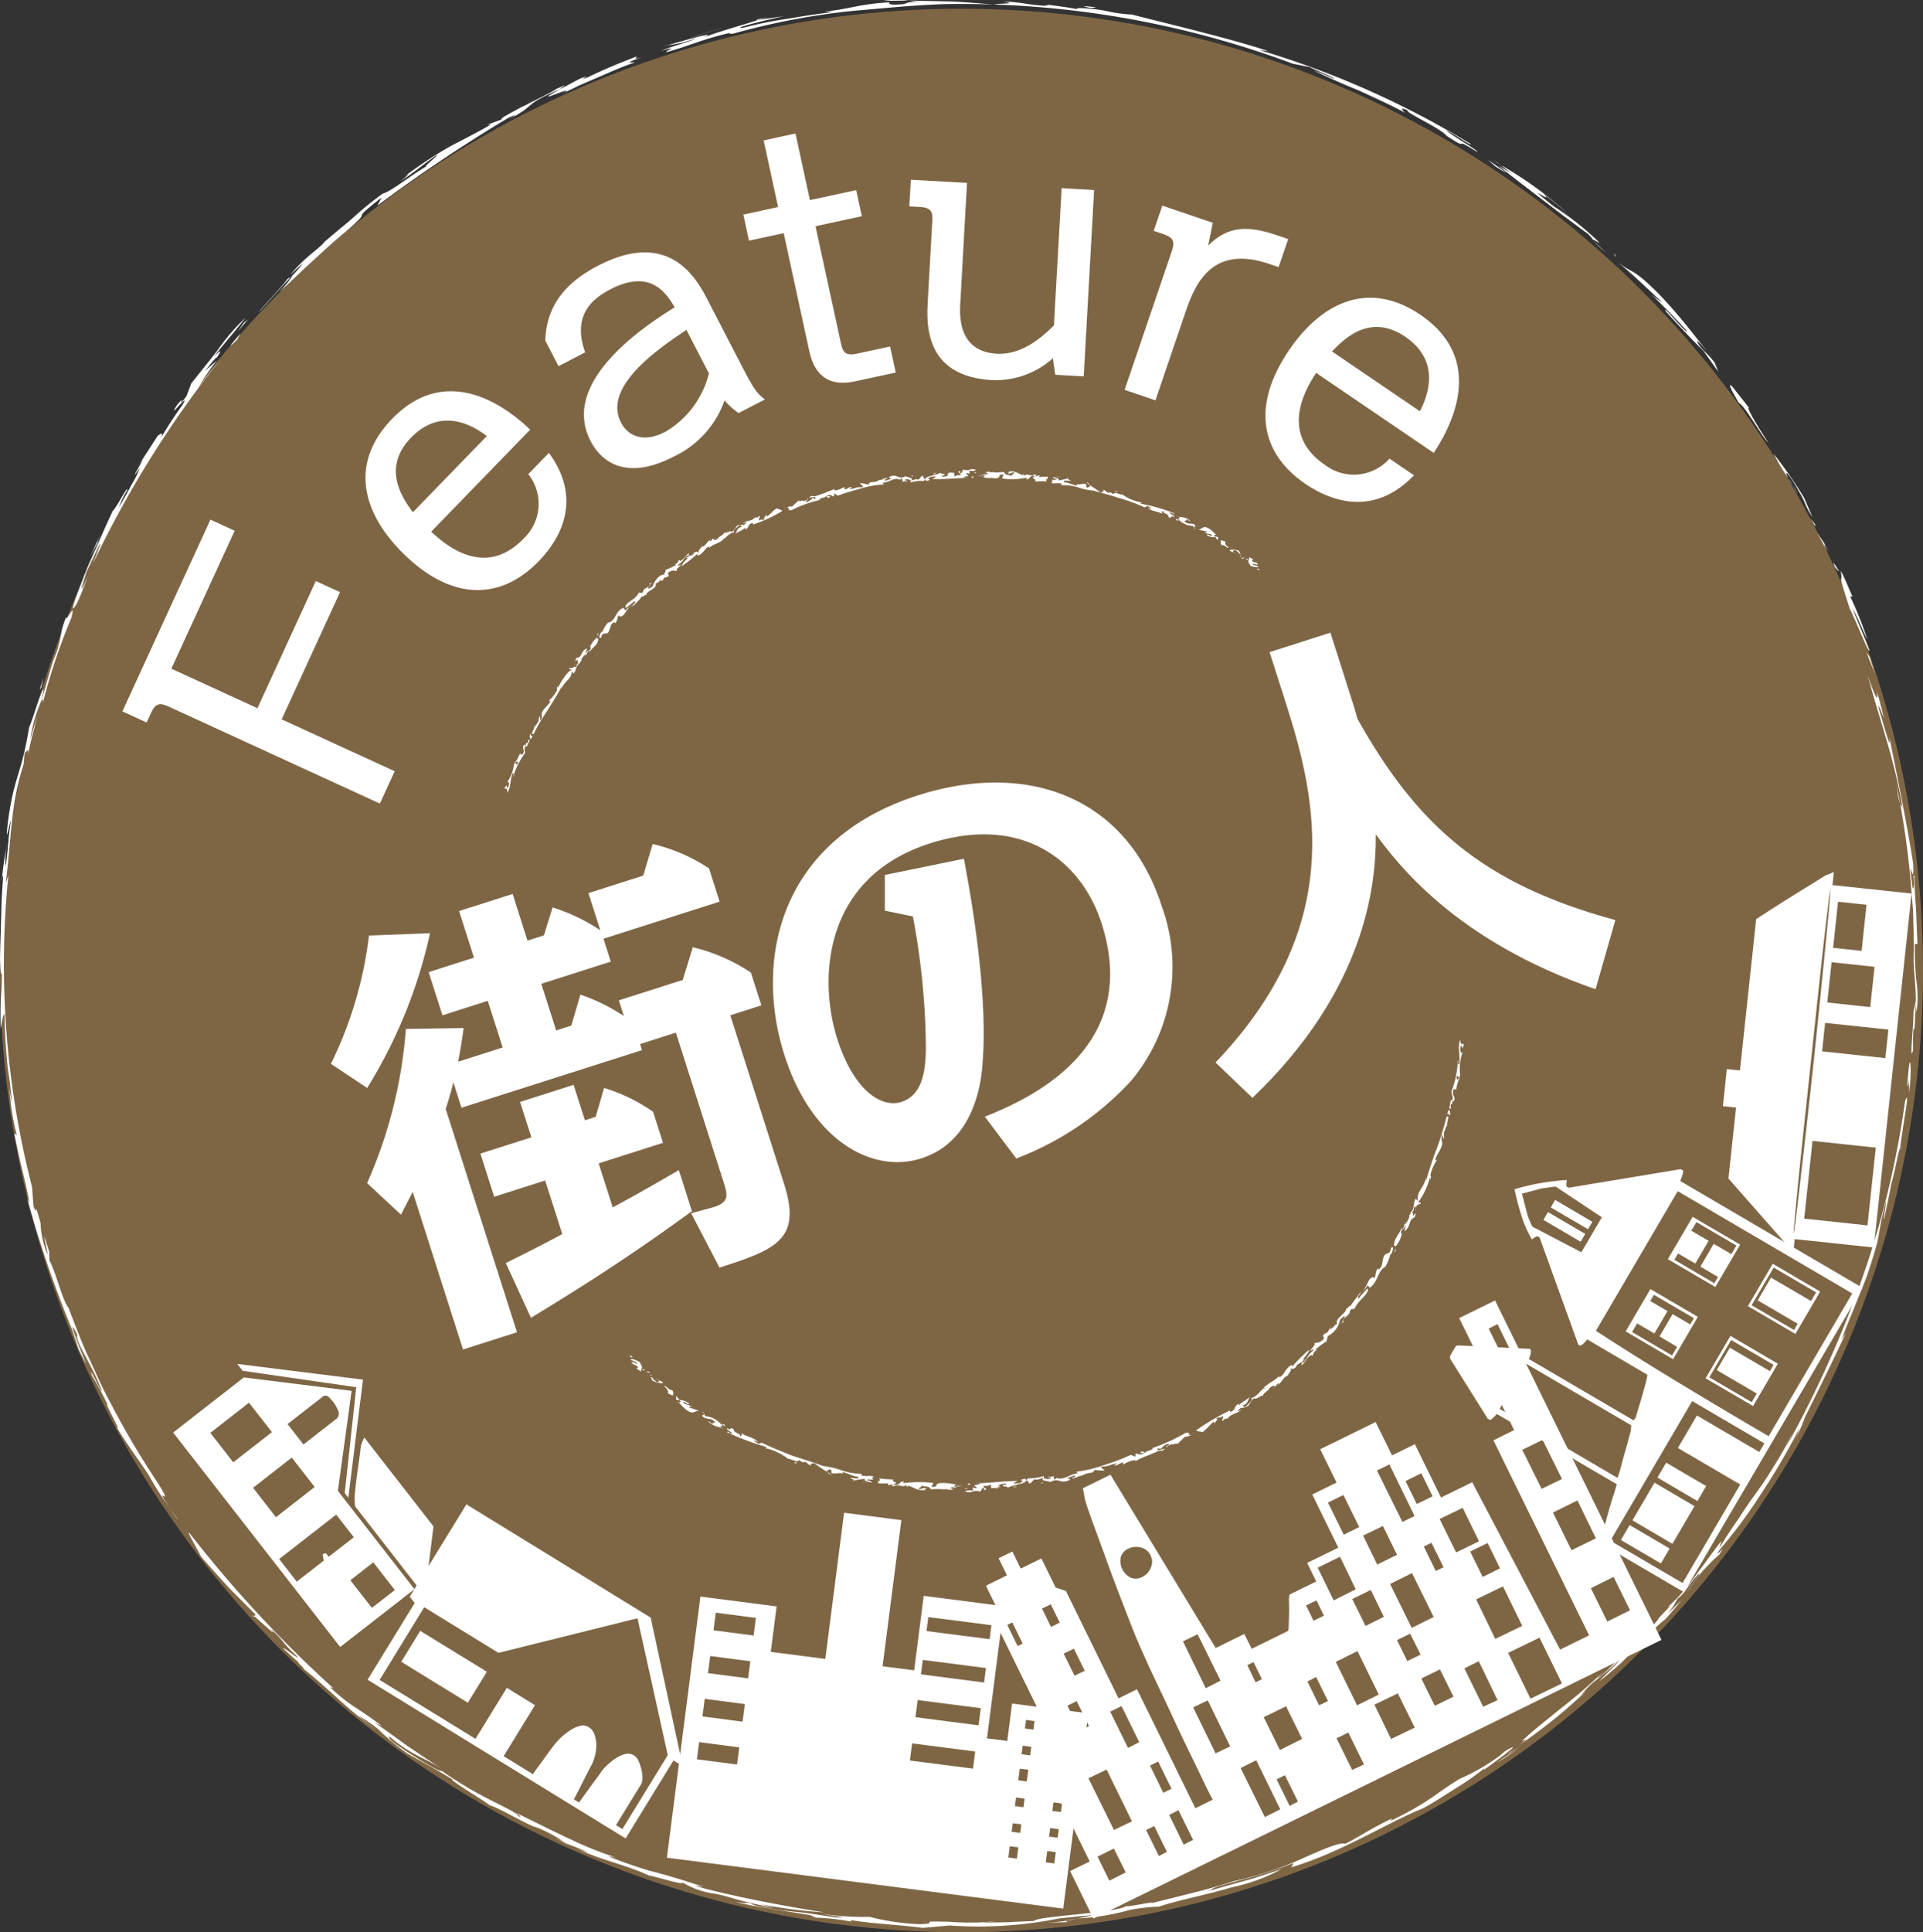 <svg xmlns="http://www.w3.org/2000/svg" xmlns:xlink="http://www.w3.org/1999/xlink" width="148" height="148.673" viewBox="0 0 148 148.673">
  <rect x="0" y="0" width="148" height="148.673" fill="#333333" stroke="none"/>
  <defs>
    <clipPath id="clip-path">
      <rect id="長方形_1138" data-name="長方形 1138" width="148" height="148.346" fill="#fff"/>
    </clipPath>
  </defs>
  <g id="feature_person_logo" transform="translate(-360 -1854.327)">
    <circle id="楕円形_49" data-name="楕円形 49" cx="74" cy="74" r="74" transform="translate(360 1855)" fill="#7e6645"/>
    <g id="stamp" transform="translate(360 1854.327)">
      <g id="グループ_1699" data-name="グループ 1699" clip-path="url(#clip-path)">
        <path id="パス_8567" data-name="パス 8567" d="M17.025,36.447,12.153,47.06,18.778,50.1l4.492-9.785,1.865.856-4.492,9.785,8.7,3.994L28.2,57.437,11.942,49.973c-.647-.3-.991-.3-1.358.5l-.334.726-1.864-.856,6.774-14.754Z" transform="translate(1.035 4.391)" fill="#fff"/>
        <path id="パス_8568" data-name="パス 8568" d="M30.1,37.6c.919.853,4.024,3.707,7.081.559a3.67,3.67,0,0,0,.388-4.982l1.587-1.636c2.612,3.568.9,6.594-.782,8.332-2.916,3.005-6.641,3.08-10.342-.51-3.291-3.195-4.236-7.048-.943-10.442,4.643-4.783,9.607-.122,10.629.829Zm4.281-7.357c-.65-.474-3.3-2.488-5.839.127-2.261,2.332-.677,4.624.146,5.74Z" transform="translate(3.089 3.306)" fill="#fff"/>
        <path id="パス_8569" data-name="パス 8569" d="M38.377,26.042l-1.02-1.972c.084-3.059,2.05-4.718,4.073-5.764,5.084-2.631,7.279.434,8.328,2.457L52.571,26.2c.865,1.669,1.11,1.959,1.691,2.4l-2.024,1.048a5.219,5.219,0,0,1-1.083-.978A7.527,7.527,0,0,1,47.239,33c-3.441,1.781-5.457.61-6.4-1.209-2.265-4.379,3.615-8.511,6.482-10.281-.626-1.026-1.812-3.008-4.948-1.385-1.848.955-2.822,2.357-1.947,4.855Zm9.847-2.786c-2.588,1.693-6.4,4.5-5.035,7.129.472.91,1.59,1.646,3.412.705A7.247,7.247,0,0,0,49.953,26.6Z" transform="translate(4.609 2.133)" fill="#fff"/>
        <path id="パス_8570" data-name="パス 8570" d="M59.613,13.5l.434,2.005-3.564.774L58.44,25.3c.149.7.383.967,1.219.785l2.561-.555.435,2.005-3.118.676c-2.839.616-3.36-1.518-3.572-2.492l-1.931-8.911-2.674.58-.434-2.005L53.6,14.8l-1.11-5.124,2.45-.531,1.111,5.123Z" transform="translate(6.283 1.128)" fill="#fff"/>
        <path id="パス_8571" data-name="パス 8571" d="M74.021,12.961l2.5.142L75.72,27.437l-2.189-.122-.186-1.265a6.622,6.622,0,0,1-4.659,1.678c-5.291-.3-5.061-4.392-4.961-6.184l.34-6.058c.039-.712-.084-1.032-.967-1.083l-.8-.045.116-2.047,4.324.243L66.221,21.8c-.049.881-.209,3.726,2.806,3.895,1.848.1,3.344-1.124,4.4-2.178Z" transform="translate(7.686 1.519)" fill="#fff"/>
        <path id="パス_8572" data-name="パス 8572" d="M83.835,15.405l-.353,1.745c1.541-1.522,3.054-1.548,5.319-.777l.836.284L88.9,18.815l-.729-.249c-4.314-1.467-5.656,1.414-6.418,3.652l-2.33,6.85-2.375-.81,3.635-10.676c.23-.673.169-1.026-.639-1.3l-.756-.257.662-1.941Z" transform="translate(9.506 1.737)" fill="#fff"/>
        <path id="パス_8573" data-name="パス 8573" d="M90.6,26.175c-.682,1.054-2.96,4.6.668,7.073a3.67,3.67,0,0,0,4.977-.475l1.885,1.283c-3.066,3.188-6.343,2.028-8.347.665-3.462-2.357-4.18-6.014-1.278-10.28,2.58-3.794,6.217-5.388,10.128-2.728,5.512,3.752,1.776,9.448,1.014,10.617Zm7.987,2.952c.355-.725,1.883-3.681-1.133-5.734-2.685-1.827-4.672.131-5.63,1.132Z" transform="translate(10.695 2.516)" fill="#fff"/>
        <path id="パス_8574" data-name="パス 8574" d="M25.6,95.489l-1.058,7.694,5.891,7.565-5.715,4.45-12.854-16.5L17.3,94.457ZM14.726,98.723l1.76,2.262,2.981-2.319L17.7,96.4Zm10.62,4.989-.276-.362.885-8.141-8.741-1.262L16.8,93.42l9.672,1.206Zm-7.332-.764,1.76,2.262,2.981-2.323-1.763-2.262Zm2.011,5.482,1.351,1.741,2.1-1.636a.554.554,0,0,1-.071-.233,1.7,1.7,0,0,1-.022-.226c.007-.03.043-.054.109-.06a.345.345,0,0,0,.13-.034l.213.272,1.933-1.5-1.356-1.74Zm3.83-12.448a.358.358,0,0,0-.535,0l-2.651,2.061,1.224,1.575L24.348,97.7a.535.535,0,0,0,.212-.7,3.245,3.245,0,0,0-.366-.641c-.075-.1-.186-.221-.34-.382M25.5,110.062l1.657,2.123,1.767-1.369-1.658-2.132Zm6.4-4.141-.667,5.353L25.885,104.4a1.279,1.279,0,0,1-.045-.345,2.486,2.486,0,0,1-.007-.461c.019-.283.057-.638.111-1.083s.115-.878.175-1.312.115-.81.154-1.14a2.173,2.173,0,0,1,.09-.51l.208-.474Z" transform="translate(1.463 11.525)" fill="#fff"/>
        <path id="パス_8575" data-name="パス 8575" d="M28.427,110.139l4.363-7.1,14.182,8.711,2.466,11.428-.711-.436-3.682,6L25.183,116.53l3.624-5.9Zm-2.318,6.408,7.381,4.532,2.411-3.923,2.164,1.332-2.41,3.923,2.252,1.385c.054-.082.163-.24.337-.476s.349-.477.534-.734.366-.5.538-.737.3-.394.383-.485a5.013,5.013,0,0,1,.456-.465,5.337,5.337,0,0,1,.645-.494,2.4,2.4,0,0,1,.728-.319.823.823,0,0,1,.653.079,1.082,1.082,0,0,1,.47.588,2.527,2.527,0,0,1,.136.784,3.07,3.07,0,0,1-.1.813,3.752,3.752,0,0,1-.24.7c-.064.1-.161.285-.292.544s-.268.529-.413.809-.28.555-.412.813-.222.427-.273.511l.406.249c.046-.083.161-.244.334-.477s.349-.48.534-.735.366-.5.538-.729.289-.409.353-.508a4.741,4.741,0,0,1,.465-.481,3.833,3.833,0,0,1,.645-.5,2.469,2.469,0,0,1,.692-.3.865.865,0,0,1,1.013.537,3.73,3.73,0,0,1,.22.646,2.628,2.628,0,0,1,.079.671.913.913,0,0,1-.1.47l-1.936,3.15.494.3,3.493-5.686L45.957,111.8l-10.7,2.662-5.715-3.512Zm8.257-.631L32.9,118.3l-5.126-3.151,1.459-2.379Z" transform="translate(3.107 12.711)" fill="#fff"/>
        <path id="パス_8576" data-name="パス 8576" d="M48.27,110.062l5.866.755-.452,3.5,4.2.54,1.444-11.247,4.408.572L62.29,115.424l2.431.31.735-5.727,6.177.794-1.306,10.171,1.561.2.368-2.88,5.866.75L76.192,134.07l-30.5-3.917Zm-.1,11.2L48,122.582l3.089.4.17-1.318Zm.43-3.331-.174,1.353,3.089.4.174-1.351Zm.424-3.295-.171,1.318,3.087.4.172-1.318Zm.428-3.334-.174,1.356,3.087.4.174-1.356Zm15.11,10.055-.169,1.318,4.856.626.171-1.318Zm.427-3.333-.171,1.318,4.86.626.17-1.319Zm.394-3.09-.14,1.112,4.859.627.144-1.113Zm.424-3.295-.137,1.076,4.859.623.138-1.075Zm6.274,17.632-.111.868.659.082.11-.867Zm.229-1.77-.085.657.659.087.084-.659Zm.252-1.979-.084.659.657.087.086-.659Zm.286-2.22-.117.9.658.083.118-.9Zm.228-1.77-.087.662.659.085.086-.657Zm.253-1.979-.087.659.659.09.086-.659Zm1.632,10.088-.111.869.658.085.113-.869Zm.228-1.768-.086.659.661.083.085-.659Zm.255-1.977-.087.659.659.083.084-.661Zm.283-2.22-.115.9.659.083.115-.9Zm.226-1.773-.083.659.661.087.082-.659Zm.256-1.977-.087.659.658.083.087-.661Z" transform="translate(5.636 12.782)" fill="#fff"/>
        <path id="パス_8577" data-name="パス 8577" d="M75.533,132.238,71,123l1.423-.7-4.047-8.26.265-.79-1.094-2.23,1.621-.8-.644-1.312,1.059-.517.644,1.311,1.591-.778,1.093,2.234.792.268,4.052,8.261,1.421-.7,4.491,9.151,1.337-.656c-.163-.289-.4-.755-.7-1.386s-.644-1.351-1.028-2.129c-.391-.8-.8-1.651-1.21-2.541s-.809-1.737-1.189-2.532-.716-1.512-1.005-2.153-.5-1.116-.629-1.423c-.176-.4-.391-.934-.649-1.6s-.535-1.386-.83-2.15-.59-1.554-.881-2.359-.558-1.54-.807-2.215-.458-1.251-.627-1.736a8.941,8.941,0,0,1-.294-.946l-.144-.794,2.12-1.04,8.1,13.335,2.2-1.083L88,115.873l2.762-1.355c.018-.007.038-.036.056-.1a.412.412,0,0,0,.028-.153c0-.043,0-.177.013-.4s.012-.454.018-.7.008-.477,0-.7-.009-.359-.018-.424a.769.769,0,0,0,.036-.206c.008-.084.018-.131.036-.143l2.037-1-.7-1.426,2.4-1.173L92.664,104l1.869-.916-1.26-2.566,4.269-2.094,1.26,2.569,1.756-.866,2.012,4.107,2.4-1.177,6.767,12.877,2.233-1.094L106.607,99.83l1.592-.785-4.229-8.617,2.762-1.357,12.807,26.116L75.818,136.631l-1.791-3.655ZM69.988,115.66l.389-.188-.8-1.628-.385.192Zm2.569-1.467.673-.336-.691-1.408-.676.329Zm2.211,7.975.712-.34-.948-1.929-.713.353Zm-.4-4.227.784-.379-.835-1.7-.787.383ZM77.4,129.814l1.387-.667-1.952-3.981-1.4.668Zm-.354,3.9,1.258-.636-.909-1.838-1.259.623ZM78.688,110.4a1.039,1.039,0,0,0,.889-.056,1.347,1.347,0,0,0,.658-.7,1.1,1.1,0,0,0-.02-.962,1.081,1.081,0,0,0-.746-.6,1.348,1.348,0,0,0-.96.09,1.013,1.013,0,0,0-.588.668,1.436,1.436,0,0,0,.767,1.561M78.483,123.5l.866-.441-1.364-2.775-.875.424Zm2.374,8.315.619-.317-.975-1.989-.626.309Zm.342-4.864.631-.309L80.8,124.546l-.623.316Zm1.568,3.989.729-.364-1.132-2.286-.712.364Zm1.7-12.034,1.138-.581-1.767-3.57-1.126.545Zm.754,5.015,1.124-.538-1.722-3.539-1.123.538Zm3.08-5.47.485-.24-.641-1.314-.485.233Zm.711,10.371,1.186-.6-1.85-3.776-1.2.6Zm1.907-.862.64-.33-1-2.032-.64.325Zm-.747-4.3,1.712-.853L90.646,120.3l-1.721.836Zm2.584-9.946.807-.39-.576-1.177-.8.39Zm.431,6.509.684-.329-.908-1.848-.672.343Zm1.9-13.125,1.191-.592-1.217-2.465-1.191.58Zm-.776,5.055,1.7-.861-1.214-2.5-1.713.844Zm1.8,8.07,1.672-.827-1.638-3.344-1.673.828Zm-.377,4.971.908-.421-1.2-2.452-.908.437Zm1.029-11.08,1.412-.7-1.007-2.069-1.426.7Zm.9-4.719,1.523-.754L98.1,106.425l-1.523.739Zm1.063,13.419,1.822-.874-1.3-2.634-1.8.866Zm.873-16.7.936-.458L98.6,101.687l-.956.468Zm.379,10.706,1.02-.5-.8-1.609-1.014.491Zm.338-2.557,1.688-.836-1.664-3.377-1.688.836Zm.389-9.526,1.218-.594-.871-1.777-1.212.6Zm1.461,5.15.6-.286-.926-1.884-.594.288Zm-.073,10.373,1.437-.7-1.039-2.1-1.437.7Zm1.64-11.8,1.763-.856-1.257-2.575-1.772.856Zm2.085,11.875,1.108-.513-1.449-2.99-1.109.544Zm-.039-9.99,1.332-.659-.95-1.951-1.345.658Zm1.667-16.66.676-.338-1.2-2.455-.682.344Zm2.012,26.027,2.424-1.171-1.731-3.524-2.413,1.171Zm-2.711-4.6,2.077-1-1.483-3.039-2.067,1Zm3.568-11.543,1.567-.761-1.49-3.012-1.568.768Zm2.3,4.72,1.874-.913-1.417-2.916-1.883.931Zm2.754,5.488,1.751-.867-1.266-2.567-1.751.867Z" transform="translate(8.333 10.988)" fill="#fff"/>
        <path id="パス_8578" data-name="パス 8578" d="M110.738,109.4c0-.052.025-.165.061-.347a1.6,1.6,0,0,1,.093-.33c.044-.163.126-.454.248-.869s.247-.864.376-1.341.265-.921.4-1.33.219-.7.261-.862l-9.236-5.41a1.608,1.608,0,0,1-.231.251.8.8,0,0,1-.289.216l-.089-.056-.09-.051L99.43,94.789c-.093-.16-.119-.283-.069-.365s.111-.19.194-.328.145-.255.193-.334c.06-.1.177-.14.355-.117l5.281.256c.011-.019.047-.013.108.022s.082.064.075.082a.884.884,0,0,1-.039.34,1.471,1.471,0,0,1-.119.34l8.06,4.72a.832.832,0,0,1,.079-.094.6.6,0,0,0,.075-.1c.027-.09.08-.256.151-.5s.151-.5.234-.773.154-.547.226-.8.121-.443.162-.554a4.051,4.051,0,0,1,.093-.432c.039-.166.049-.249.031-.263l-4.618-2.71a1.672,1.672,0,0,1-.227.255.775.775,0,0,1-.292.215.252.252,0,0,1-.108-.025.229.229,0,0,1-.072-.081l-2.954-8.175a.568.568,0,0,0-.1-.106.26.26,0,0,1-.107-.019.9.9,0,0,0-.2.1.758.758,0,0,0-.192.151,8.809,8.809,0,0,1-.821-1.878c-.211-.674-.384-1.339-.52-1.986.3-.1.629-.186.99-.27s.722-.16,1.08-.222.714-.107,1.063-.147.647-.067.9-.084a.618.618,0,0,0-.04.243,1.186,1.186,0,0,0,.009.229.106.106,0,0,0,.042.066l.033.018c.081.045.126.06.138.038l8.578-1.423.089.053.09.056a.885.885,0,0,1-.072.4,2.461,2.461,0,0,1-.152.4l14.036,8.225L117.36,112.631l-6.159-3.6Zm1.483-5.576c.012-.02.03-.051.052-.09.036-.061.045-.1.025-.109a5.389,5.389,0,0,0,.219-.727c.086-.326.18-.671.282-1.03s.2-.691.277-.99.14-.5.165-.593a4.784,4.784,0,0,0,.046-.5L105.2,95.049l-2.033,3.47Zm-2.77-17.355,1.576-2.687-3.53-2.35a1.877,1.877,0,0,0-.448.04c-.28.038-.494.066-.641.09l-1.531.4.4,1.532a3.91,3.91,0,0,0,.225.614,2.082,2.082,0,0,0,.192.4Zm-2.568-3.087,2.869,1.679-.356.6-2.867-1.682Zm.548-.938L110.3,84.13l-.335.573L107.1,83.024Zm9.743,14.2q3.308,2.009,6.691,3.98L130.3,89.642l-13.432-7.87-6.3,10.745q3.294,2.133,6.6,4.131m.075,15.273,4.438-7.579-4.8-2.811,1.466-2.5,4.8,2.81.391-.662-5.557-3.256-6.3,10.745Zm-4.078-4.46,3.079,1.805-.671,1.151-3.079-1.805Zm1.6-18.156,3.654,2.137L116.511,94.7l-3.65-2.141Zm1.668,5.109.389-.665-1.357-.8,1.008-1.719,1.358.794.283-.481-3.079-1.8-.283.482,1.33.776-1.01,1.721-1.328-.776-.389.665ZM115.08,104.2l3.08,1.805-1.7,2.9-3.079-1.806Zm.9-1.538,3.078,1.8-.672,1.151-3.08-1.807Zm2.04-18.916,3.654,2.138-1.911,3.26-3.654-2.14Zm1.668,5.109.283-.48-1.359-.8,1.026-1.749,1.358.79.391-.661-3.079-1.805-.391.665,1.33.776-1.026,1.751-1.33-.778-.281.486Zm1.237,4.05,3.65,2.142-1.907,3.258-3.653-2.137Zm1.637,5.1.389-.662-3.08-1.806,1.011-1.721,3.077,1.8.283-.48-3.259-1.912L119.3,96.094Zm1.617-10.65,3.652,2.14-1.907,3.261-3.653-2.141Zm1.637,5.1.283-.484-3.079-1.8,1.025-1.75,3.08,1.8.391-.662-3.263-1.911-1.7,2.9Z" transform="translate(12.255 9.879)" fill="#fff"/>
        <path id="パス_8579" data-name="パス 8579" d="M123.562,87.971l-.106,1.009-4.991-5.669.585-5.461-1.01-.111.3-2.851,1.009.109L120.6,63.343c.783-.5,1.448-.935,2-1.281s1.126-.708,1.713-1.068,1.074-.659,1.45-.9a1.759,1.759,0,0,1,.39-.192,4.117,4.117,0,0,0,.425-.18l-.108,1.011,6.089.647-2.908,27.238Zm2.653-26.336q-.11.89-.331,2.786c-.145,1.258-.313,2.775-.5,4.537-.186,1.734-.379,3.535-.575,5.39s-.391,3.653-.576,5.389-.34,3.245-.464,4.51-.21,2.2-.26,2.786-.042.646.033.162q.142-.969.368-2.969c.154-1.333.33-2.843.52-4.535s.389-3.468.586-5.321q.3-2.817.554-5.36c.172-1.691.322-3.209.452-4.543s.219-2.329.264-2.979c.031-.488,0-.437-.069.147m2.949,25.281.638-5.983-4.871-.52-.638,5.982Zm1.374-12.873.236-2.193-4.872-.515-.234,2.189Zm-1.163-3.923.33-3.1-3.306-.356-.329,3.1Zm-.663-4.327.376-3.55-2.191-.233-.38,3.55Z" transform="translate(14.562 7.368)" fill="#fff"/>
        <path id="パス_8580" data-name="パス 8580" d="M128.509,46.27l-.383-1.23-.244-.34Z" transform="translate(15.776 5.514)" fill="#fff"/>
        <path id="パス_8581" data-name="パス 8581" d="M127.019,41.093c-.3-.673-.567-1.357-.908-2.01.2,1.286-.357-.319.705,2.953.546,1.078,1.494,3.563,1.513,3.186-.3-.816-.819-1.978-1.286-3.172.31.467.8,1.756,1.117,2.337a28.834,28.834,0,0,0-1.33-3.343Z" transform="translate(15.558 4.821)" fill="#fff"/>
        <path id="パス_8582" data-name="パス 8582" d="M125.733,38.9c.14.158.282.326.312.275-.143-.165-.662-1.108-.312-.275" transform="translate(15.496 4.757)" fill="#fff"/>
        <path id="パス_8583" data-name="パス 8583" d="M125.279,37.963c-.574-1.265.122-.037.082-.169-.3-.444-.564-.9-.887-1.327.3.482.536,1,.805,1.5" transform="translate(15.356 4.499)" fill="#fff"/>
        <path id="パス_8584" data-name="パス 8584" d="M122.86,33.3l-.352-.552a2.326,2.326,0,0,0,.352.552" transform="translate(15.113 4.04)" fill="#fff"/>
        <path id="パス_8585" data-name="パス 8585" d="M121.508,31.077a14.041,14.041,0,0,0,1.123,1.879l-.033-.082c-.352-.718.169-.155.79.974.689,1.158.475,1.14,1.117,2.118l-.635-1.476a31.945,31.945,0,0,0-2.362-3.413" transform="translate(14.99 3.834)" fill="#fff"/>
        <path id="パス_8586" data-name="パス 8586" d="M122.821,33.241c.126.2.252.412.393.643a3.764,3.764,0,0,0-.393-.643" transform="translate(15.152 4.101)" fill="#fff"/>
        <path id="パス_8587" data-name="パス 8587" d="M124.043,35.513l.364.619-.02-.183Z" transform="translate(15.303 4.381)" fill="#fff"/>
        <path id="パス_8588" data-name="パス 8588" d="M119.21,27.757c.406.11,1.9,2.8,2.241,3.02-1.035-1.563-1.752-2.886-1.431-2.615l-1.288-1.633c-.473-.5-.08.3.479,1.229" transform="translate(14.621 3.253)" fill="#fff"/>
        <path id="パス_8589" data-name="パス 8589" d="M117.357,24.476c-.1-.094-.213-.212-.334-.349a3.368,3.368,0,0,0,.334.349" transform="translate(14.437 2.976)" fill="#fff"/>
        <path id="パス_8590" data-name="パス 8590" d="M110.7,17.843c1.266,1.007,2.4,2.159,3.606,3.24a4.9,4.9,0,0,1-1.086-.865c1.508,1.524,1.728,1.7,2.92,3.011.207.529-2.105-2.314-1.554-1.433.836.922,2.105,2.283,2.847,2.976l1.146,1.619-.254-.661c-.457-.661-1.157-1.144-1.354-1.626-.087-.256.437.357.813.782-.826-.978-2.13-2.8-3.961-4.659-1.968-1.931-1.723-1.256-3.123-2.384" transform="translate(13.657 2.201)" fill="#fff"/>
        <path id="パス_8591" data-name="パス 8591" d="M110.739,17.6l-.171-.273.085.235Z" transform="translate(13.64 2.137)" fill="#fff"/>
        <path id="パス_8592" data-name="パス 8592" d="M107.527,15.106l2.032,1.5a3.2,3.2,0,0,1,.394.463c-.045-.108.517.288.465.183a22.259,22.259,0,0,0-3.477-2.758c-2.811-2.221.2.012-.809-.976.792.622.827.638,1.887,1.548a28.451,28.451,0,0,0-5.139-3.741,9.342,9.342,0,0,0,1.028.775l-1.244-.764c1.172.966,2.2,1.723,4.862,3.766" transform="translate(12.665 1.398)" fill="#fff"/>
        <path id="パス_8593" data-name="パス 8593" d="M110.15,17.394a7.926,7.926,0,0,1-.99-.941,4.317,4.317,0,0,0,.99.941" transform="translate(13.467 2.03)" fill="#fff"/>
        <path id="パス_8594" data-name="パス 8594" d="M102.289,10.951c.125.1.345.243.638.425-.143-.106-.329-.235-.638-.425" transform="translate(12.619 1.351)" fill="#fff"/>
        <path id="パス_8595" data-name="パス 8595" d="M103.392,11.955l-1.453-1.009.521.466a6.608,6.608,0,0,0,.931.543" transform="translate(12.576 1.35)" fill="#fff"/>
        <path id="パス_8596" data-name="パス 8596" d="M45.778,3.478A8.954,8.954,0,0,0,47.9,2.964c-.124.164-1.842.594-2.6.947,1.727-.509.008.126.472.081C47.7,3.443,48.508,3,50.607,2.521c-.1.055-.051.093.229.064A54.562,54.562,0,0,1,60.148.823c2.421-.2,4.214-.408,6.884-.511A72.946,72.946,0,0,1,93.9,4.893l1.332.272c.4.231,2.082.855,1.783.873a15.138,15.138,0,0,0-1.5-.625c.91.448,2.131,1,3.422,1.521,1.264.579,2.579,1.174,3.644,1.755-.227-.164-.493-.518.166-.2-.281.122,2.539,1.36,3.012,1.968,2.033,1.319.181-.129,2.322,1.221.3.022-2.038-1.322-2.376-1.65.734.317,1.937,1.237,1.912,1.051A69.54,69.54,0,0,0,91.35,3.846l.665.076c-3.029-1-8.03-2.171-10.5-2.811a10.833,10.833,0,0,1-2.047-.29C78.292.617,77.084.551,77.306.7c-.792-.157-1.036-.175-2.171-.33l-.319.069C73.193.33,73.463.211,71.6.1c1.211.208-.145.128-.69.24C69.844.259,68.688.151,67.558.107L64.365.038a5.128,5.128,0,0,0,.984.1c-1.3,0-1.068.106-1.408.174C62.7.423,62.817.258,62.87.175c-2.3.113-3.278.568-4.989.7l.62.042c-1.171.152-2.242.308-3.341.5a30.162,30.162,0,0,0-3.491.7c-1.26.129,2.043-.665,3.1-.881l-1.993.285c-1.068.366-2.875.844-4.172,1.338,1.213-.558-1.966.375-2.831.621" transform="translate(5.589 0.005)" fill="#fff"/>
        <path id="パス_8597" data-name="パス 8597" d="M51.975,1.38c.3-.1.565-.177.719-.221-.251.057-.479.111-.849.2-.031.029.026.034.13.024" transform="translate(6.395 0.143)" fill="#fff"/>
        <path id="パス_8598" data-name="パス 8598" d="M45.748,3.1c-.01,0-.051,0-.057,0-.24.1-.157.071.057,0" transform="translate(5.619 0.382)" fill="#fff"/>
        <path id="パス_8599" data-name="パス 8599" d="M58.9.706l-.336.036-.421.049Z" transform="translate(7.173 0.087)" fill="#fff"/>
        <path id="パス_8600" data-name="パス 8600" d="M60.495.066l2-.024a7.555,7.555,0,0,0-2,.024" transform="translate(7.463 0)" fill="#fff"/>
        <path id="パス_8601" data-name="パス 8601" d="M74.7.546c.49.037.216-.038.563-.029-1-.13-1.348-.125-.563.029" transform="translate(9.163 0.052)" fill="#fff"/>
        <path id="パス_8602" data-name="パス 8602" d="M49.753,1.919c-.646.151-1.271.381-1.906.57l-.692.236c.866-.266,1.72-.579,2.6-.805" transform="translate(5.817 0.237)" fill="#fff"/>
        <path id="パス_8603" data-name="パス 8603" d="M19.339,21.945c.676-.553,1.421-1.323,2.251-2.079s1.685-1.559,2.507-2.243c3-2.525.148-.6,3.09-2.905l-.33.622A121.747,121.747,0,0,1,36.977,8.565c.268-.1.869-.365.034.126,2.2-1.165.923-1.035,4-2.348-2.747,1.486,1-.267.3.265l-.431.226L42.386,6.1l1.594-.687c1.041-.453,2-.872,2.666-1.075.029-.092-1.162.193.6-.428-.718.233-.462.051-.425-.047C45,4.561,44.043,4.991,42.987,5.5c-1.044.313.663-.3-.381.009-.474.213-.926.476-1.384.721-1.046.459,1.029-.593-.6.14-.151.161-1.464.766-2.694,1.431l.34-.22c-.927.535-2.285,1.194-1.747,1.1-.4.149-.8.285-1.19.447l.244-.008c-1.267.72-2.17,1.167-3.159,1.687a33.652,33.652,0,0,0-3.524,2.332c.752-.511.119.033-.257.338,1.311-.872,1.551-1.162,2.779-2.018.246-.025-1.785,1.49-.242.548-1.746.95-3.059,2.15-3.913,2.421a25.081,25.081,0,0,0-2.215,1.794c-.619.555-1.285,1.059-2.2,1.865l.026-.081c-.19.458-1.565,1.226-2.7,2.649.316-.288.618-.59.946-.865a7.257,7.257,0,0,1-1.04,1.153c.047-.09.047-.09-.179.082-.1.272-2,2.229-2.178,2.535.772-.852,1.7-1.9,2.631-2.879a5.54,5.54,0,0,1-1.021,1.259" transform="translate(2.187 0.477)" fill="#fff"/>
        <path id="パス_8604" data-name="パス 8604" d="M36.675,6.807c-.227.124-.44.274-.661.412.275-.158.518-.312.661-.412" transform="translate(4.443 0.84)" fill="#fff"/>
        <path id="パス_8605" data-name="パス 8605" d="M13.728,27.807c-.94,1.205.146-.4-.752.712-.4.671-.106.329.191-.01.313-.328.635-.653.238-.006a30.314,30.314,0,0,0-1.675,2.573c.316-.612-.06-.383-.245-.176L9.9,33.35c1.384-2.048-1.021,1.806.247-.03a7.016,7.016,0,0,1-.634,1.275,19.815,19.815,0,0,1-.977,1.747,6.536,6.536,0,0,1,.641-1.309c.115-.518-.82,1.333-1.109,1.579-.248.535-.635,1.36-1.031,2.283s-.883,1.9-1.208,2.8c-.692,1.777-1.146,3.039-.575,2.125.375-.714.57-1.373.9-2.176-1.018,2.21-.167-.053-.139-.27.454-.931,1.175-2.57,1.092-2.155L6.5,40.752a81.182,81.182,0,0,1,9.787-15.715c-.572.663-1.1,1.363-1.621,2.064A15.192,15.192,0,0,1,16.1,25.035c-.325.288-.672.559-.98.864.474-.593.929-1.16.943-1.065.52-.774.208-.483-.207-.1,1.233-1.541,1.481-1.755,2.412-2.963a15.62,15.62,0,0,0-2.028,2.33c-.444.611-.96,1.236-2.133,2.706Z" transform="translate(0.617 2.686)" fill="#fff"/>
        <path id="パス_8606" data-name="パス 8606" d="M16.747,22.146,16.3,22.8l.776-.93Z" transform="translate(2.011 2.698)" fill="#fff"/>
        <path id="パス_8607" data-name="パス 8607" d="M16.343,23.268c-.063,0,.228-.385.17-.383-1,1.147-.83,1.054-.17.383" transform="translate(1.95 2.823)" fill="#fff"/>
        <path id="パス_8608" data-name="パス 8608" d="M6.989,36.577l-.828,1.791.6-1.137c-.058.008.13-.429.228-.654" transform="translate(0.76 4.512)" fill="#fff"/>
        <path id="パス_8609" data-name="パス 8609" d="M2.936,48.965a46.394,46.394,0,0,1,2.207-6.589c.394-1.468-.5.561-.391-.094-.564,1.429-.276,1.332-.777,2.835-.286.52-.7,2.207-1.147,3.649.1-.164.152-.148.108.2" transform="translate(0.349 5.16)" fill="#fff"/>
        <path id="パス_8610" data-name="パス 8610" d="M.835,57.365c-.22,1.233-.216,2.5-.406,3.477a6.467,6.467,0,0,1,.1-1.639A23.33,23.33,0,0,0,.14,61.914c.019-.116.106-.6.1-.218C.109,63.372.113,63.846.1,64.445s-.039,1.32-.1,3.5c.033.63.031,1.254.153,1.146C.1,71.571.01,70.323.049,73.306c.053-.118.14-1.1.3-1.09.036,2.1.154,3.17.237,4.049.13.875.242,1.558.343,2.9-.048-.3-.131-.647-.209-1.369a18.063,18.063,0,0,0,.572,3.7l-.2-.115c.147.676.328,1.6.558,2.558s.477,1.956.616,2.816l-.175-.362A83.688,83.688,0,0,0,5.546,96.466l.509,1.542c.934,1.854.5.916.056-.161-.41-1.1-.855-2.32-.167-.969-.149.559.931,1.92,1.819,4.1.354,1.064-1.065-2.131-.677-.951a23.062,23.062,0,0,1,1.187,2.21c-.265-.169,1.206,2.332.69,1.727.762,1.265,1.651,2.451,2.466,3.672A22.967,22.967,0,0,0,13,110.108c-1.314-1.985.552.413-.86-1.845a65.054,65.054,0,0,1-3.675-6.226c-.658-1.184-1.185-2.468-1.767-3.685-.55-1.23-1-2.467-1.442-3.59C4.843,94.35,4.227,91.83,3.8,91.156c.025-.126-.034-.49,0-.625-.918-2.983.094.739-.192.033a6.629,6.629,0,0,1-.488-2.3c-.61-2.151-.137-.219-.545-1.292l-.11-1.477A68.675,68.675,0,0,1,.643,61.534c-.076.194-.133.391-.2.588C.884,58.548.82,56.066,1.811,53L1.918,51.9c-.055.6.347-.559.245.382.138-.971.473-1.963.691-2.951l-.531,1.718a12.066,12.066,0,0,1,.85-2.947c.307-1.309.135-.946-.155-.184-.267.767-.639,1.936-.776,2.209C1.628,53.882,1.09,53.8.607,57.432c-.256,2.251.161-.219.228-.066" transform="translate(0 5.827)" fill="#fff"/>
        <path id="パス_8611" data-name="パス 8611" d="M1.856,52.277c.031-.224.057-.4.078-.545-.027.188-.052.364-.078.545" transform="translate(0.229 6.382)" fill="#fff"/>
        <path id="パス_8612" data-name="パス 8612" d="M11.573,103.2c.16.233.333.517.6.871.244.267-.128-.172-.6-.871" transform="translate(1.428 12.732)" fill="#fff"/>
        <path id="パス_8613" data-name="パス 8613" d="M2.829,48l0,.008,0,.027L2.829,48" transform="translate(0.348 5.922)" fill="#fff"/>
        <path id="パス_8614" data-name="パス 8614" d="M3.03,46.373l-.312.964.118-.149Z" transform="translate(0.335 5.721)" fill="#fff"/>
        <path id="パス_8615" data-name="パス 8615" d="M17.346,110.73l.063-.045c-.079-.052-.125-.064-.063.045" transform="translate(2.136 13.65)" fill="#fff"/>
        <path id="パス_8616" data-name="パス 8616" d="M38.019,125.888l-.565-.279c.174.1.375.193.565.279" transform="translate(4.621 15.496)" fill="#fff"/>
        <path id="パス_8617" data-name="パス 8617" d="M107.812,126.241c.834-.44,1.752-1.044,2.628-1.6a20.841,20.841,0,0,0,2.22-1.543l-.071.139c.822-.576,3.442-2.5,1.63-1.44l-.385.336a15.71,15.71,0,0,1-3.1,1.787c-.951.582-1.66,1.111-2.364,1.592a21.808,21.808,0,0,1-2.309,1.319c-.764.415-.679.281-.479.11-1.794.856-2.419,1.36-3.646,1.972-.372-.164-1.767.445-3.437,1.193a26.237,26.237,0,0,1-5.153,1.686c-1.767.6-4.2,1.148-6.5,1.738,1.214-.372-2.2.394-1.719.138-.593.572-6.769.781-7.156,1.181-1.611.081-1.643.067-1.738.082s-.253.029-2.114.039a4.57,4.57,0,0,1,.875-.084,20.379,20.379,0,0,1-3.48.028c-2.976-.085-.5.112-2.28.185a18.112,18.112,0,0,1-3.913-.567,20.7,20.7,0,0,1-3.639-.235c.366.1,2.468.35,1.078.279-1.788-.254-2.5-.381-3.194-.438a22.805,22.805,0,0,1-3.021-.474c-1.626-.581,3.3.707.432-.1a36.318,36.318,0,0,0,4.865.628c-2.826-.449-6.258-1.076-9.294-1.861-1.67-.477.885.127-.426-.245-1.474-.485-2.616-.817-3.7-1.094a33.389,33.389,0,0,1-3.2-1.12l.523.072a26.722,26.722,0,0,1-3.4-1.363c-1.4-.647-2.923-1.421-4.217-2.048.3.229.489.38.138.231.088-.119-.808-.564-2.027-1.175a30.388,30.388,0,0,1-3.868-2.309c.1.268-2.283-1.151-3.7-2.185-.464-.411-.313-.394-.277-.427a11.219,11.219,0,0,0,2.275,1.53c.556.282,1.053.515,2.02,1.1-.813-.472-1.838-1.183-2.85-1.859-.993-.7-1.933-1.423-2.634-1.857l.6.272c-1.044-.779-1.526-1.089-2.019-1.411a12.775,12.775,0,0,1-1.992-1.593l.273.1A93.353,93.353,0,0,1,12.989,105.01c-.3-.258.853,1.657.874,1.79.864,1,1.565,1.767,2.216,2.473l2.012,2.02-.143.092c.366.285,2.116,1.947,1.244.936,1.214,1.1.767.984,2.161,2.243-.234.019-1.033-.765-1.15-.674.412.363.8.75,1.231,1.09-.43-.3.685.7.267.416,2.376,1.9,3.1,2.895,5.646,4.756-.459-.358-.926-.708-1.36-1.1a12.1,12.1,0,0,1,1.467.994,18.386,18.386,0,0,0,2.294,1.91c1.205.7,1.9,1.046,3.507,2.016-.435-.058,2.6,1.729,2.854,1.987.437.045,3.224,1.684,3.528,1.664a10.622,10.622,0,0,1,2.1,1.1c-.137-.049-.41-.17-.7-.3.3.147.6.3.9.429-.1-.018-.07.01-.18-.033a15.17,15.17,0,0,1,1.91.776,6.751,6.751,0,0,1-1.084-.392c2.174,1.005,3.968,1.312,5.768,2.153.4.038,3.023.866,2.515.5a6.831,6.831,0,0,0,2.311.865c1.153.145,2.146.647,3.667.845-2.018-.26-.018.046-1.79-.171,1.327.341,3.345.623,5.688,1,.236.079.219.125.456.2a18.99,18.99,0,0,1,2.748.308l-.094-.128c1.593.285,3.848.373,5.576.609l2.037-.186a31.571,31.571,0,0,0,8.483-.547c.991-.092,2.468-.27,2.471-.215l-1.059.222a18.337,18.337,0,0,0,4.023-.662,14.533,14.533,0,0,1,2.214-.248c1.449-.491,3.655-.9,5.553-1.473a14.181,14.181,0,0,0,3.9-1.419c-.588.2-1.438.491-2.434.791-1,.274-2.142.59-3.278.93.589-.222.1-.16.937-.415,1.13-.346,2.006-.544,2.867-.8s1.711-.546,2.82-.966l-.176.329c3.928-1.2,7.068-3.266,10.015-4.495" transform="translate(1.596 12.952)" fill="#fff"/>
        <path id="パス_8618" data-name="パス 8618" d="M71.6,131.686c.577-.011,1.159,0,1.737-.029l-.191-.084a12.88,12.88,0,0,1-1.546.113" transform="translate(8.832 16.232)" fill="#fff"/>
        <path id="パス_8619" data-name="パス 8619" d="M72.977,131.593l.993-.184c-.376.048-.736.1-1.045.164Z" transform="translate(8.996 16.211)" fill="#fff"/>
        <path id="パス_8620" data-name="パス 8620" d="M102.606,120.817a16.588,16.588,0,0,0,1.55-1.051c-.4.283-1.257.8-1.55,1.051" transform="translate(12.658 14.775)" fill="#fff"/>
        <path id="パス_8621" data-name="パス 8621" d="M104.128,119.64c-.239.158-.474.325-.725.467l-.088.093c.28-.174.546-.366.812-.561" transform="translate(12.746 14.759)" fill="#fff"/>
        <path id="パス_8622" data-name="パス 8622" d="M132.165,84.536c.182-.9.39-1.8.548-2.7.179-.456.745-3.526.664-2.512.151-1.64.864-5.137.4-3.864a69.8,69.8,0,0,1-3.215,13.379,84.6,84.6,0,0,1-6.056,13.43c.238-.44.445-.9.652-1.354a29.045,29.045,0,0,1-1.552,2.74c-.468.784-.925,1.445-1.381,2.068s-.871,1.239-1.3,1.907c-.459.647-.926,1.353-1.431,2.2l.146-.549c-.675.883-1.288,1.752-1.94,2.612a14.474,14.474,0,0,1-2.2,2.5l.216-.107-1.028,1.067.2-.156a27.517,27.517,0,0,1-2.953,3.023c-.125.028.512-.549.853-.914a11.113,11.113,0,0,0-1.007,1.018c-.393.4-.839.846-1.3,1.265-.767.611-.055-.082.025-.193a40.978,40.978,0,0,1-3.38,2.9c-.935.791-1.818,1.422-2.786,2.346-.173.2.847-.49-.239.345a40.311,40.311,0,0,0,5.235-4.249c-.153.143-.316.273-.477.4,1.147-1.408,1.072-.84,3.107-2.879-.459.619-1.4,1.442-1.727,1.832.657-.513,1.2-.978,1.673-1.405.455-.446.835-.858,1.2-1.24a26.547,26.547,0,0,1,2.192-2.136l-.158.186c.355-.344.909-1.036,1.4-1.611-.2.157-.713.693-1.072,1.042a5.787,5.787,0,0,0,.78-1.184c.686-.531.686-.9,1.606-1.891.4-.29-.631.945-.9,1.379l.974-1.31a15.148,15.148,0,0,1,1.551-1.591c.685-1.073-.5.549.01-.352a37.779,37.779,0,0,0,3.121-4.191,51.988,51.988,0,0,0,3.243-5.6c-.521.992-.072.412-.741,1.6a10.808,10.808,0,0,0,.964-2.043c1.007-2.015,2.268-4.574,3.152-6.484l-.33.522c.282-.839.74-1.852,1.206-3.049.239-.6.509-1.226.757-1.9.229-.682.458-1.4.674-2.151l-.022.062c.3-.959.292-1.855.808-3.613-.019.522-.283,1.475-.145,1.409" transform="translate(12.842 9.275)" fill="#fff"/>
        <path id="パス_8623" data-name="パス 8623" d="M130.795,74.049l.017,1.025c.16-1.109.147-2.512.033-2.282a16.866,16.866,0,0,0-.169,1.858,1.478,1.478,0,0,0,.119-.6" transform="translate(16.119 8.977)" fill="#fff"/>
        <path id="パス_8624" data-name="パス 8624" d="M130.659,56.566c-.1-.4-.135-.276-.2-.443a66.908,66.908,0,0,1,.869,6.729c.044.531.084,1.04.124,1.52.012.482.024.934.035,1.346.017.825.022,1.493.01,1.931-.033,1.479.143,1.752.165,3.625-.045.28-.113.557-.177.836.025,1.01-.342,4.072-.037,3,.027-.11-.047-.885.049-1.741l.067.145.1-1.989.056.64a8.574,8.574,0,0,0-.012-2.393,23.064,23.064,0,0,1-.121-2.851l.2.019c-.044-1.116-.076-1.955-.108-2.761-.066-.8-.117-1.575-.138-2.561,0,0-.1-.008-.029.368.02.367-.019.85-.1.6-.428-3.343.158.512.045-1.845-.422-2.853-1.53-8.207-1.833-9.771.174,1.347-.336-.592-.8-2.13-.139-.723.254.456.384.693-.19-.723-.315-1.323-.55-2.031.169.962-.151.389-.7-1.256.977,3.677,2.088,6.518,2.7,10.315" transform="translate(15.785 5.706)" fill="#fff"/>
        <path id="パス_8625" data-name="パス 8625" d="M130.047,54.561a3.95,3.95,0,0,0,.164.644c-.1-.511-.192-1.023-.282-1.5Z" transform="translate(16.029 6.625)" fill="#fff"/>
        <path id="パス_8626" data-name="パス 8626" d="M86.351,39.085l-.137-.143-.119.063Z" transform="translate(10.621 4.804)" fill="#fff"/>
        <path id="パス_8627" data-name="パス 8627" d="M85.9,38.314l-.306-.145c-.034.392-.19.166.1.659.181.056.583.182.617.043-.117-.062-.352-.061-.489-.2.125-.036.291.091.447.039-.2-.263-.213-.042-.473-.274Z" transform="translate(10.55 4.709)" fill="#fff"/>
        <path id="パス_8628" data-name="パス 8628" d="M85.4,38.368a.342.342,0,0,0,.14-.108c-.06.033-.235,0-.14.108" transform="translate(10.532 4.72)" fill="#fff"/>
        <path id="パス_8629" data-name="パス 8629" d="M85.258,38.3c-.167-.128.072-.1.065-.131l-.32.053Z" transform="translate(10.486 4.708)" fill="#fff"/>
        <path id="パス_8630" data-name="パス 8630" d="M84.6,37.849l-.1-.033c.01.047.049.037.1.033" transform="translate(10.425 4.665)" fill="#fff"/>
        <path id="パス_8631" data-name="パス 8631" d="M84.246,37.674c.035.109.151.125.288.163l0-.018c-.07-.117.111-.194.257-.058.194.074.091.2.294.212l-.133-.244a1.291,1.291,0,0,0-.7-.055" transform="translate(10.393 4.644)" fill="#fff"/>
        <path id="パス_8632" data-name="パス 8632" d="M84.588,37.845a.662.662,0,0,1,.1.049.1.1,0,0,0-.1-.049" transform="translate(10.435 4.669)" fill="#fff"/>
        <path id="パス_8633" data-name="パス 8633" d="M84.907,38.073l.108.033.015-.071Z" transform="translate(10.475 4.692)" fill="#fff"/>
        <path id="パス_8634" data-name="パス 8634" d="M83.7,37.4c.152-.161.428.281.563.165-.248-.136-.363-.388-.251-.458l-.3-.1c-.131.018-.1.226-.008.4" transform="translate(10.316 4.565)" fill="#fff"/>
        <path id="パス_8635" data-name="パス 8635" d="M83.473,36.655a.153.153,0,0,1-.081,0,.121.121,0,0,0,.081,0" transform="translate(10.288 4.521)" fill="#fff"/>
        <path id="パス_8636" data-name="パス 8636" d="M82.056,36.3l.753.145c-.094.03-.1.1-.262.047.274.175.377.073.605.216-.025.213-.428-.206-.375.024a.939.939,0,0,0,.637.133l.191.272.021-.244c-.074-.117-.3.026-.286-.146.013-.1.128-.055.213-.031-.185-.066-.385-.4-.752-.564-.383-.173-.457.181-.746.149" transform="translate(10.123 4.454)" fill="#fff"/>
        <path id="パス_8637" data-name="パス 8637" d="M82.133,36.088l0-.1-.024.119Z" transform="translate(10.129 4.44)" fill="#fff"/>
        <path id="パス_8638" data-name="パス 8638" d="M81.469,36.05l.4.052a.269.269,0,0,1,.034.137c.009-.053.139-.083.144-.128-.067-.258-.444-.16-.641-.219-.456-.3.07-.087-.044-.344.137.07.125.109.307.219-.2-.354-.679-.329-.894-.368.048.043.036.107.152.138l-.229-.03c.143.239.3.349.773.544" transform="translate(9.955 4.367)" fill="#fff"/>
        <path id="パス_8639" data-name="パス 8639" d="M81.942,36.269c-.133-.052-.173-.09-.171-.119.009.064.034.121.171.119" transform="translate(10.088 4.46)" fill="#fff"/>
        <path id="パス_8640" data-name="パス 8640" d="M80.669,35.361a.181.181,0,0,0,.109.042.2.2,0,0,0-.109-.042" transform="translate(9.952 4.362)" fill="#fff"/>
        <path id="パス_8641" data-name="パス 8641" d="M80.784,35.646l-.236-.128.057.128c.038.006.164.046.179,0" transform="translate(9.937 4.382)" fill="#fff"/>
        <path id="パス_8642" data-name="パス 8642" d="M72.154,32.667c.01.085.1.144.307.167-.044.1-.3.03-.437.067.256.121-.026.124.025.239.3.07.453-.044.767.047a.1.1,0,0,0,.009.12,3.892,3.892,0,0,1,1.419.211,4.2,4.2,0,0,0,1.027.2c.64.18,1.3.355,1.955.568a12.415,12.415,0,0,1,1.98.727l.264-.125c.027.122.319.122.231.235a.679.679,0,0,0-.229-.09c.217.284.767.267,1.078.475-.024-.052-.008-.246.106-.23-.117.2.4.175.392.466.308.21.094-.182.429.009.093-.11-.309-.212-.33-.336.155-.053.3.185.342.045a13.418,13.418,0,0,0-2.619-.74l.137-.086A3.448,3.448,0,0,1,77.481,34c.049.145-.662-.28-.674.01a.791.791,0,0,0-.3-.175l-.07.072c-.234-.079-.16-.194-.436-.257.146.162-.063.145-.169.221-.277-.21-.613-.418-.869-.6a.325.325,0,0,0,.111.167c-.18-.09-.175.031-.235.057-.184-.04-.129-.188-.1-.262-.328-.129-.543.11-.775-.035l.063.138c-.357-.038-.622-.229-1.019-.265-.154-.2.347-.081.523-.121-.072-.051-.237-.092-.28-.158-.184.053-.485.115-.705.155.233-.156-.264-.242-.4-.281" transform="translate(8.885 4.03)" fill="#fff"/>
        <path id="パス_8643" data-name="パス 8643" d="M73.121,32.785a.887.887,0,0,0,.125-.044.284.284,0,0,1-.133-.012.051.051,0,0,0,.008.056" transform="translate(9.019 4.038)" fill="#fff"/>
        <path id="パス_8644" data-name="パス 8644" d="M72.143,32.669c0-.007-.006-.013,0-.02-.04,0-.029.01,0,.02" transform="translate(8.896 4.028)" fill="#fff"/>
        <path id="パス_8645" data-name="パス 8645" d="M74.054,33.451l-.047-.022-.061-.021Z" transform="translate(9.122 4.121)" fill="#fff"/>
        <path id="パス_8646" data-name="パス 8646" d="M74.412,33.023a2.688,2.688,0,0,0,.262.2c-.018-.063-.035-.112-.262-.2" transform="translate(9.18 4.074)" fill="#fff"/>
        <path id="パス_8647" data-name="パス 8647" d="M76.466,33.724c.078,0,.047-.047.109-.07-.145-.052-.206-.029-.109.07" transform="translate(9.427 4.148)" fill="#fff"/>
        <path id="パス_8648" data-name="パス 8648" d="M72.79,32.679l-.3-.02-.115.011Z" transform="translate(8.928 4.029)" fill="#fff"/>
        <path id="パス_8649" data-name="パス 8649" d="M67.347,32.7c.257.156.645.058.966.122.594-.031.093-.318.658-.291l-.118.3a5.293,5.293,0,0,0,1.855-.054c.038.043.131.1-.019.126.374.037.247-.406.736-.237-.493.124.129.2-.026.368l-.075.012c.317.022.75-.02.956.021.021-.075-.142-.219.14-.191-.111-.03-.052-.111-.029-.189-.306.046-.456-.028-.647.049-.148-.122.115-.017-.034-.14l-.247.063c-.169-.047.191-.078-.074-.136a.642.642,0,0,1-.473.048l.064-.026c-.165.018-.385-.064-.328.116l-.17-.193.019.119c-.431-.1-.575-.374-1.162-.281.135.045,0,.1-.071.115.231.1.3-.065.529-.063.021.117-.373.226-.106.316-.288-.16-.566-.027-.673-.322-.361-.047-.507.083-.871-.012l.013-.042c-.076.18-.3-.1-.577.09l.192.046c-.012.079-.106.08-.238.091.016-.029.016-.029-.026-.069-.044.137-.457.153-.51.192a2.371,2.371,0,0,0,.593-.115c-.107.079-.079.2-.249.169" transform="translate(8.266 3.983)" fill="#fff"/>
        <path id="パス_8650" data-name="パス 8650" d="M70.669,32.473l-.125.051a.2.2,0,0,0,.125-.051" transform="translate(8.703 4.006)" fill="#fff"/>
        <path id="パス_8651" data-name="パス 8651" d="M66.162,32.453c-.231-.021.061-.121-.156-.173-.234.1.272.185.044.337-.142-.078-.368.075-.462.082.1-.085.037-.266-.006-.3-.088.054-.29-.028-.444-.028.379.1-.311.082.03.193-.02.109-.366.2-.512.125.007-.079.122-.067.217-.074.07-.151-.24-.071-.3-.2-.347.2-1.476.3-1.129.6.126.052.221-.039.35-.066-.37-.029-.016-.174.011-.236.16.033.424-.073.37.045l-.24.133c.8.046,1.881-.066,2.8-.09l-.4-.013c.046-.089.234-.091.38-.131l-.2-.222c.116.019.226-.011.216.066.14-.09.078-.147-.008-.224.3-.034.348.053.582-.085-.5-.189-.422.14-.993-.027Z" transform="translate(7.819 3.963)" fill="#fff"/>
        <path id="パス_8652" data-name="パス 8652" d="M66.837,32.326l-.121.108.185-.051Z" transform="translate(8.23 3.988)" fill="#fff"/>
        <path id="パス_8653" data-name="パス 8653" d="M66.662,32.766c-.006-.048.067-.069.062-.117-.229-.036-.2.031-.062.117" transform="translate(8.21 4.027)" fill="#fff"/>
        <path id="パス_8654" data-name="パス 8654" d="M64.2,32.381l-.3.051.2.034c-.008-.048.063-.072.1-.084" transform="translate(7.884 3.995)" fill="#fff"/>
        <path id="パス_8655" data-name="パス 8655" d="M62.365,33.108a2.734,2.734,0,0,1,1.04-.117c.215-.166-.129-.257-.043-.4-.234-.008-.183.23-.417.3-.1-.113-.345.062-.574.056a.119.119,0,0,1-.007.157" transform="translate(7.694 4.021)" fill="#fff"/>
        <path id="パス_8656" data-name="パス 8656" d="M61.947,32.833c-.188.029-.361.154-.518.119.008-.08.116-.126.231-.124-.1-.162-.2.061-.425-.024.021.017.1.035.048.081-.51.044-.258.18-.927.2-.084.067-.176.088-.137.2a3.229,3.229,0,0,0-.677-.133c.03.063.209.184.235.328-.663-.063-.626.169-1.056.107a.416.416,0,0,1,.2-.071c-.1-.186-.325.11-.554.12l-.02-.174c-.2.065-.515.289-.8.234l.035-.1a14.627,14.627,0,0,1-1.515.577c-.089-.011-.18-.028-.267-.033-.555.322.612-.131.254.257-.165-.292-.273.2-.648.2-.2-.065.319-.182.1-.26-.022.183-.164.108-.328.216-.011-.161-.382.111-.328-.092l-.534.492a.61.61,0,0,0-.436.1c.339-.117-.011.249.393.183a8.879,8.879,0,0,1,2.153-.776c.015-.226.452-.127.515-.326.035.061.1.1.14.162.439-.174-.138-.082-.051-.188.192-.084.386-.007.389.073.328-.082.02-.066.156-.226l.273.166c.491-.2,1.081-.357,1.687-.532a7.458,7.458,0,0,1,1.847-.33l-.115-.13c.549-.006.855-.466,1.376-.233l.146-.151c-.079.085.121.2-.006.325.139-.07.3-.027.449-.088l-.277-.043a.337.337,0,0,1,.467.015c.388-.188-.268-.228-.375-.342-.536.329-.609-.179-1.144.015-.327.139.057.129.047.209" transform="translate(6.646 4.019)" fill="#fff"/>
        <path id="パス_8657" data-name="パス 8657" d="M61.733,33.065a.374.374,0,0,0,.076-.052.306.306,0,0,0-.076.052" transform="translate(7.616 4.073)" fill="#fff"/>
        <path id="パス_8658" data-name="パス 8658" d="M53.89,34.778a.8.8,0,0,0-.146.066c-.036.056.033-.006.146-.066" transform="translate(6.629 4.29)" fill="#fff"/>
        <path id="パス_8659" data-name="パス 8659" d="M62.372,32.912v0l0,0Z" transform="translate(7.694 4.06)" fill="#fff"/>
        <path id="パス_8660" data-name="パス 8660" d="M62.595,32.57l-.153.011.034.064Z" transform="translate(7.703 4.018)" fill="#fff"/>
        <path id="パス_8661" data-name="パス 8661" d="M52.485,35.175l.029.071a.066.066,0,0,0-.029-.071" transform="translate(6.475 4.339)" fill="#fff"/>
        <path id="パス_8662" data-name="パス 8662" d="M48.972,36.877l.085-.043a.159.159,0,0,0-.085.043" transform="translate(6.041 4.544)" fill="#fff"/>
        <path id="パス_8663" data-name="パス 8663" d="M41.725,43.611a2.667,2.667,0,0,0-.461.77l-.043-.069c-.075.138-.313.586,0,.446l0-.1c.156-.345.267-.106.5-.267.211-.261.143-.6.4-.765.087-.1.127-.028.14.04.228-.2.156-.438.283-.6.448.355.57-.746,1.154-.766a5.95,5.95,0,0,0,.685-.758c-.053.233.268-.2.315-.027-.136-.325.9-.52.682-.9.454-.209,0-.035.5-.306.028.039-.045.1-.069.127.227-.067.155-.361.425-.309.385-.234-.008-.136.143-.383.413-.231.339-.109.652-.113-.083-.191.2-.272.328-.491-.053.025-.336.176-.209-.008.467-.286.274-.375.681-.692.343.049-.429.277.049.186-.22.254-.418.4-.468.63a10.08,10.08,0,0,0,1.132-.884c.238-.113-.056.162.129.07.447-.165.489-.579.857-.694l-.007.142c.117-.252.738-.373,1.074-.659-.076-.025-.127-.042-.1-.1.134.26.457-.428.931-.454-.117-.149.213-.425.445-.557.107,0,.122.082.143.126-.438.092-.288.362-.553.589.21-.211.677-.325.841-.554l-.025.173c.363-.151.169-.446.6-.5l.008.113a11.324,11.324,0,0,0,2.239-1.033c.021-.1-.365-.167-.407-.222-.342.222-.494.454-.745.64l-.062-.155c-.019.131-.328.334-.106.338-.193.174-.234-.064-.455.136-.052-.172.1-.252.042-.386l-.192.179c.043-.1-.158.011-.118-.083-.327.392-.613.206-1,.5l.252-.088c.04.089-.1.146-.191.22-.176-.066-.238-.016-.485.038-.154.164-.185.358-.434.5-.033-.192-.459.14-.58.03.034.19-.452.324-.435.436-.115.107-.307.19-.354.1.017-.015.047-.053.084-.082l-.136.067c0-.026-.01-.037,0-.048-.12.062-.055.179-.254.185-.024-.043.061-.09.119-.143-.337.143-.406.557-.745.574-.006.106-.354.334-.175.452-.13,0-.176-.153-.419.033-.058.231-.32.129-.458.342.166-.308-.025-.04.113-.322-.212.057-.358.394-.665.583-.052-.01-.078-.052-.13-.062-.078.126-.126.325-.31.289l.08.085a3.918,3.918,0,0,1-.781.37l-.119.357c-.476.051-.775.577-.9.932-.124.085-.325.194-.355.156.017-.035.047-.1.076-.164-.177.13-.471.2-.45.422-.142.184-.213,0-.359.094-.173.5-1.146.762-.983,1.149a8.728,8.728,0,0,0,.716-.553c-.039.1.067.109-.026.2-.254.251-.49.264-.712.55l-.14-.213c-.645.221-.605,1.068-1.208,1.144" transform="translate(5.066 4.294)" fill="#fff"/>
        <path id="パス_8664" data-name="パス 8664" d="M44.751,39.916l-.285.064.089.067a.348.348,0,0,1,.2-.131" transform="translate(5.486 4.924)" fill="#fff"/>
        <path id="パス_8665" data-name="パス 8665" d="M44.556,40.033a.791.791,0,0,0-.088.135.342.342,0,0,0,.11-.118Z" transform="translate(5.486 4.939)" fill="#fff"/>
        <path id="パス_8666" data-name="パス 8666" d="M41.051,43.331a.681.681,0,0,0-.192.209.406.406,0,0,0,.192-.209" transform="translate(5.041 5.346)" fill="#fff"/>
        <path id="パス_8667" data-name="パス 8667" d="M40.9,43.588l.117-.07-.009-.034Z" transform="translate(5.045 5.365)" fill="#fff"/>
        <path id="パス_8668" data-name="パス 8668" d="M37.018,49.738c-.035.142-.064.286-.085.434-.1.024-.256.48-.3.279.035.307-.388.683-.058.641A14.377,14.377,0,0,1,37.623,49.3c.394-.634.809-1.28,1.138-1.91l-.047.244c.267-.711.755-.681.8-1.387l.118.193c.257-.221.164-.69.557-.819l-.089-.03c.058-.072.112-.075.172-.147l-.054,0a.964.964,0,0,1,.39-.5c.062.031-.049.107-.083.176.12-.043.133-.281.263-.418.145-.071.072.065.081.1.308-.481.644-.518.677-1.03-.017-.067-.176.036-.058-.136a1.891,1.891,0,0,0-.6.83l.063-.071c.053.4-.191.106-.38.517-.019-.167.109-.307.108-.407-.522.213-.325.665-.771.726l.016-.035c-.07.038-.11.18-.158.285.054,0,.14-.079.21-.119-.051.108.018.239.039.306-.188.013-.055.174-.238.289-.144-.022.018-.2.013-.307L39.7,45.9c-.135.181-.248.088-.373.131-.045.209.125-.044.134.16-.29.078-.853.955-1.042,1.42.083-.147-.075-.127.061-.281-.066.043-.167.3-.089.354a2.745,2.745,0,0,1-.672.858l.131-.024c-.008.313-.466.5-.644.946l.008-.008c-.065.139.067.372-.126.577-.056-.125.033-.245-.074-.293" transform="translate(4.497 5.383)" fill="#fff"/>
        <path id="パス_8669" data-name="パス 8669" d="M36.4,50.46l-.042-.2c-.11.131-.063.4.031.409.031-.111.157-.21.1-.266-.026.007-.067-.018-.089.056" transform="translate(4.477 6.2)" fill="#fff"/>
        <path id="パス_8670" data-name="パス 8670" d="M35.213,53.21c0,.07.056.075.081.115a5.846,5.846,0,0,1,.791-1.548c.136-.18-.027-.31.057-.584l.179-.048c-.016-.181.355-.506.074-.473-.026.006.027.166-.072.259l-.058-.055-.113.279-.042-.13c-.307.3.127.391-.179.8l-.172-.091c-.162.3-.179.475-.419.689,0,0,.088.045.079-.024.034-.045.137-.075.172-.016-.092.518-.07-.121-.3.161a2.859,2.859,0,0,1-.531,1.4c.19-.138.182.186.075.4-.108.074-.076-.115-.115-.174-.064.1-.146.161-.164.275.157-.093.253.052.209.315.341-.475.2-1.03.449-1.551" transform="translate(4.263 6.251)" fill="#fff"/>
        <path id="パス_8671" data-name="パス 8671" d="M35.223,53.142a.129.129,0,0,0,0-.109l-.089.211Z" transform="translate(4.334 6.542)" fill="#fff"/>
        <path id="パス_8672" data-name="パス 8672" d="M43.1,92.807l.152.183.135-.042Z" transform="translate(5.317 11.449)" fill="#fff"/>
        <path id="パス_8673" data-name="パス 8673" d="M43.661,93.818l.341.224c.045-.413.217-.137-.1-.73-.2-.1-.654-.325-.694-.182.131.092.4.143.548.326-.142.011-.327-.162-.5-.14.222.327.24.092.529.4Z" transform="translate(5.33 11.483)" fill="#fff"/>
        <path id="パス_8674" data-name="パス 8674" d="M44.151,93.778a.315.315,0,0,0-.161.084c.069-.021.265.049.161-.084" transform="translate(5.427 11.569)" fill="#fff"/>
        <path id="パス_8675" data-name="パス 8675" d="M44.327,93.894c.186.174-.083.1-.075.127l.362.013Z" transform="translate(5.459 11.583)" fill="#fff"/>
        <path id="パス_8676" data-name="パス 8676" d="M45.044,94.494l.109.055c-.011-.053-.056-.049-.109-.055" transform="translate(5.557 11.657)" fill="#fff"/>
        <path id="パス_8677" data-name="パス 8677" d="M45.535,94.8c-.038-.124-.171-.164-.326-.234l0,.02c.078.138-.129.183-.293.009-.22-.121-.111-.224-.337-.282.046.1.1.191.151.282a1.724,1.724,0,0,0,.8.2" transform="translate(5.5 11.635)" fill="#fff"/>
        <path id="パス_8678" data-name="パス 8678" d="M45.057,94.5a.961.961,0,0,1-.117-.074.137.137,0,0,0,.117.074" transform="translate(5.544 11.649)" fill="#fff"/>
        <path id="パス_8679" data-name="パス 8679" d="M44.7,94.2l-.121-.058-.018.072Z" transform="translate(5.497 11.614)" fill="#fff"/>
        <path id="パス_8680" data-name="パス 8680" d="M46.127,95.233c-.174.139-.484-.388-.639-.293.282.2.409.489.28.54l.347.172c.148.009.112-.219.012-.419" transform="translate(5.612 11.711)" fill="#fff"/>
        <path id="パス_8681" data-name="パス 8681" d="M46.312,95.991a.239.239,0,0,1,.1.017.168.168,0,0,0-.1-.017" transform="translate(5.713 11.842)" fill="#fff"/>
        <path id="パス_8682" data-name="パス 8682" d="M48.135,96.776l-.864-.3c.108-.013.117-.089.3,0-.316-.238-.434-.151-.7-.345.029-.22.49.3.431.047a1.236,1.236,0,0,0-.737-.256,3.822,3.822,0,0,1-.221-.319l-.026.255c.083.139.346.02.336.2-.015.1-.149.038-.251,0,.224.091.447.493.868.73.439.257.525-.1.857-.012" transform="translate(5.715 11.794)" fill="#fff"/>
        <path id="パス_8683" data-name="パス 8683" d="M47.85,96.849l0,.1.027-.121Z" transform="translate(5.903 11.946)" fill="#fff"/>
        <path id="パス_8684" data-name="パス 8684" d="M48.8,97.1,48.321,97a.289.289,0,0,1-.038-.151c-.01.054-.161.06-.166.107.072.293.525.23.756.324.529.4-.081.079.051.367-.16-.094-.142-.14-.359-.276.24.392.79.462,1.04.538-.056-.054-.042-.117-.175-.171l.265.072a1.839,1.839,0,0,0-.9-.7" transform="translate(5.936 11.947)" fill="#fff"/>
        <path id="パス_8685" data-name="パス 8685" d="M48.09,96.7c.151.08.2.128.2.16-.01-.071-.038-.135-.2-.16" transform="translate(5.933 11.929)" fill="#fff"/>
        <path id="パス_8686" data-name="パス 8686" d="M49.567,97.852a.279.279,0,0,0-.126-.064.274.274,0,0,0,.126.064" transform="translate(6.099 12.064)" fill="#fff"/>
        <path id="パス_8687" data-name="パス 8687" d="M49.449,97.547l.274.176-.066-.145c-.045-.012-.191-.078-.208-.031" transform="translate(6.1 12.032)" fill="#fff"/>
        <path id="パス_8688" data-name="パス 8688" d="M60.95,102c-.015-.087-.124-.147-.374-.18.051-.1.366-.018.527-.051-.311-.131.029-.124-.034-.242-.357-.08-.547.027-.928-.075a.085.085,0,0,0-.013-.12,5.181,5.181,0,0,1-1.7-.339,7.238,7.238,0,0,0-1.238-.27c-.757-.282-1.546-.517-2.341-.784-.778-.309-1.578-.612-2.353-1l-.309.086c-.031-.131-.373-.179-.271-.281a1.013,1.013,0,0,0,.268.13c-.257-.327-.894-.41-1.267-.662.029.055.013.251-.122.221.137-.2-.482-.22-.472-.525-.357-.275-.109.174-.5-.085-.108.1.358.276.384.41-.18.028-.348-.248-.4-.109a19.133,19.133,0,0,0,3.085,1.151l-.163.074a4.354,4.354,0,0,1,1.815.853c-.064-.144.791.359.8.058a1.087,1.087,0,0,0,.357.2l.083-.067c.283.1.194.211.523.31-.176-.185.072-.14.2-.2a12.212,12.212,0,0,0,1.044.7.353.353,0,0,0-.137-.175c.219.1.211-.02.283-.044.222.052.158.2.127.268.4.153.655-.088.935.088l-.078-.147c.427.073.743.315,1.221.371.19.213-.418.067-.625.078.087.06.284.12.336.192.221-.042.584-.1.85-.128-.279.148.322.253.483.3" transform="translate(6.144 12.068)" fill="#fff"/>
        <path id="パス_8689" data-name="パス 8689" d="M58.555,101.395a1.283,1.283,0,0,0-.148.03.433.433,0,0,1,.158.028.049.049,0,0,0-.01-.058" transform="translate(7.205 12.509)" fill="#fff"/>
        <path id="パス_8690" data-name="パス 8690" d="M59.726,101.545c0,.007.007.013.007.02.048,0,.034-.009-.007-.02" transform="translate(7.368 12.527)" fill="#fff"/>
        <path id="パス_8691" data-name="パス 8691" d="M57.426,100.626l.057.026.074.025Z" transform="translate(7.084 12.414)" fill="#fff"/>
        <path id="パス_8692" data-name="パス 8692" d="M57.022,101.054a3.271,3.271,0,0,0-.319-.221c.022.065.044.116.319.221" transform="translate(6.995 12.439)" fill="#fff"/>
        <path id="パス_8693" data-name="パス 8693" d="M54.542,100.133c-.093-.008-.056.044-.13.062.175.063.248.045.13-.062" transform="translate(6.713 12.353)" fill="#fff"/>
        <path id="パス_8694" data-name="パス 8694" d="M58.995,101.513l.368.031.138-.007Z" transform="translate(7.278 12.523)" fill="#fff"/>
        <path id="パス_8695" data-name="パス 8695" d="M66.24,101.751a4.8,4.8,0,0,0-1.172-.139c-.721.035-.108.318-.794.3l.138-.3a8.953,8.953,0,0,0-2.242.007c-.047-.044-.161-.1.021-.126-.454-.044-.292.4-.887.225.6-.116-.16-.2.025-.367l.091-.011a8.075,8.075,0,0,1-1.151-.082c-.025.075.174.236-.165.181.134.042.064.118.038.193a4.668,4.668,0,0,0,.775.009c.181.126-.138.016.044.142l.3-.058c.2.051-.231.075.091.137a.918.918,0,0,1,.573-.042l-.079.026c.2-.016.47.07.4-.111l.21.2-.026-.119c.526.1.7.438,1.408.328-.164-.045-.006-.1.084-.115-.282-.1-.364.076-.638.056-.029-.115.445-.21.121-.31.349.165.685.025.82.322a7.71,7.71,0,0,1,1.056.007l-.016.042c.09-.184.361.108.7-.069l-.234-.056c.013-.078.127-.072.286-.079-.018.029-.018.029.033.067.052-.138.552-.165.616-.206a3.787,3.787,0,0,0-.717.127c.127-.075.092-.2.3-.172" transform="translate(7.415 12.491)" fill="#fff"/>
        <path id="パス_8696" data-name="パス 8696" d="M61.519,101.825l.151-.048a.258.258,0,0,0-.151.048" transform="translate(7.589 12.556)" fill="#fff"/>
        <path id="パス_8697" data-name="パス 8697" d="M67.483,101.973c.282.029-.072.119.193.177.281-.1-.334-.193-.061-.338.175.089.446-.082.558-.092-.121.091-.039.268.012.3.106-.06.352.013.538.006-.459-.082.375-.1-.04-.192.024-.109.44-.22.618-.149-.006.079-.147.073-.261.084-.082.155.292.058.367.189a5.75,5.75,0,0,1,1-.291c.339-.111.572-.225.361-.362-.153-.044-.266.055-.422.09.447,0,.024.176-.009.236-.2-.039-.512.09-.448-.034l.289-.145c-.968-.009-2.276.173-3.386.191l.48,0c-.054.09-.281.1-.457.142l.24.217c-.14-.016-.273.018-.263-.061-.169.094-.091.149.013.224-.363.042-.422-.044-.7.1.607.175.51-.153,1.2,0Z" transform="translate(8.154 12.496)" fill="#fff"/>
        <path id="パス_8698" data-name="パス 8698" d="M66.169,102.026l.145-.111-.222.055Z" transform="translate(8.153 12.573)" fill="#fff"/>
        <path id="パス_8699" data-name="パス 8699" d="M66.371,101.584c.008.048-.081.07-.073.118.279.03.245-.036.073-.118" transform="translate(8.179 12.532)" fill="#fff"/>
        <path id="パス_8700" data-name="パス 8700" d="M69.376,101.881l.358-.065-.239-.025c.01.048-.075.075-.119.09" transform="translate(8.559 12.557)" fill="#fff"/>
        <path id="パス_8701" data-name="パス 8701" d="M71.691,101.089a4.007,4.007,0,0,1-1.255.191c-.256.181.161.248.06.394.283-.009.217-.244.5-.33.122.107.415-.086.693-.1a.1.1,0,0,1,0-.158" transform="translate(8.679 12.471)" fill="#fff"/>
        <path id="パス_8702" data-name="パス 8702" d="M73.333,101.612c.226-.046.431-.188.621-.167-.008.081-.136.137-.276.146.125.153.243-.08.511-.016-.025-.015-.119-.026-.06-.076.612-.1.311-.19,1.109-.3.1-.078.21-.108.162-.215a4.552,4.552,0,0,0,.814.056c-.038-.061-.254-.162-.289-.3.8-.012.747-.242,1.265-.228a.609.609,0,0,1-.237.093c.12.173.391-.137.658-.194l.028.175a2.2,2.2,0,0,1,.947-.357l-.039.107c.565-.348,1.3-.538,1.791-.8l.313-.021c.644-.433-.713.252-.3-.216.2.263.317-.256.759-.315.236.034-.373.239-.109.282.022-.19.192-.137.382-.275.018.163.449-.176.391.04l.618-.591a.829.829,0,0,0,.511-.177c-.394.184.008-.254-.467-.118A14.041,14.041,0,0,1,79.911,99.3c-.012.231-.535.19-.607.4-.044-.056-.127-.089-.171-.145-.52.237.167.064.064.183-.227.112-.461.061-.465-.02-.389.128-.022.07-.181.249l-.329-.13a16.987,16.987,0,0,1-2,.764,10.151,10.151,0,0,1-2.21.536l.139.12c-.661.056-1.02.547-1.652.359l-.173.166c.093-.093-.151-.194,0-.328-.166.083-.366.048-.541.121l.337.022a.467.467,0,0,1-.565.018c-.465.216.328.21.458.317.643-.37.737.127,1.378-.113.391-.171-.071-.125-.061-.207" transform="translate(8.81 12.104)" fill="#fff"/>
        <path id="パス_8703" data-name="パス 8703" d="M72.317,101.035a.473.473,0,0,0-.091.06.488.488,0,0,0,.091-.06" transform="translate(8.91 12.464)" fill="#fff"/>
        <path id="パス_8704" data-name="パス 8704" d="M81.638,98.256l.167-.1c.042-.064-.039.009-.167.1" transform="translate(10.071 12.106)" fill="#fff"/>
        <path id="パス_8705" data-name="パス 8705" d="M71.539,101.23l0,0,0,0Z" transform="translate(8.825 12.488)" fill="#fff"/>
        <path id="パス_8706" data-name="パス 8706" d="M71.3,101.6l.185-.021-.043-.062Z" transform="translate(8.795 12.523)" fill="#fff"/>
        <path id="パス_8707" data-name="パス 8707" d="M83.252,97.568l-.036-.067a.056.056,0,0,0,.036.067" transform="translate(10.266 12.028)" fill="#fff"/>
        <path id="パス_8708" data-name="パス 8708" d="M87.239,95.015l-.1.066a.244.244,0,0,0,.1-.066" transform="translate(10.751 11.722)" fill="#fff"/>
        <path id="パス_8709" data-name="パス 8709" d="M96.516,86.925a4.085,4.085,0,0,0,.394-1.008l.052.062c.069-.174.288-.739-.037-.491l.006.113c-.139.426-.28.2-.5.452-.19.359-.079.72-.334.986-.079.138-.129.073-.152,0-.228.283-.138.522-.265.74-.528-.266-.547.991-1.166,1.2-.158.309-.506.611-.7,1.014.04-.268-.277.3-.34.121.174.316-.93.836-.665,1.183-.481.358.011.043-.539.461-.034-.035.047-.115.073-.153-.255.128-.163.419-.461.44-.409.362.017.145-.131.456-.439.365-.366.211-.711.306.106.183-.2.35-.327.622.056-.04.358-.285.231-.049-.5.43-.306.45-.737.9-.386.037.466-.41-.066-.186.227-.335.462-.519.506-.78a10.208,10.208,0,0,0-1.235,1.223c-.261.185.055-.186-.148-.039-.5.286-.5.763-.937.947l0-.147c-.127.286-.823.571-1.194.953.089.007.147.012.115.084-.169-.247-.493.575-1.047.692.139.13-.231.49-.493.68-.124.018-.145-.058-.17-.1.5-.192.318-.443.618-.735-.237.264-.771.486-.951.761l.021-.185c-.412.236-.177.5-.672.653l-.013-.117A19.194,19.194,0,0,0,81.962,99.5c-.022.112.43.1.481.152.392-.3.564-.565.85-.805l.078.148c.018-.14.373-.408.113-.371.22-.216.274.021.527-.227.065.166-.108.279-.037.407.073-.074.151-.142.219-.222-.046.109.182-.046.139.062.362-.481.7-.349,1.139-.741l-.288.147c-.049-.084.11-.174.212-.272.206.03.275-.036.558-.146.174-.2.2-.421.486-.6.046.2.517-.259.658-.172-.047-.193.5-.452.474-.566.126-.139.34-.274.4-.2-.018.02-.052.067-.092.108l.152-.1c0,.028.013.036,0,.052.135-.094.055-.2.281-.256.029.039-.064.108-.129.179.368-.244.455-.663.828-.78,0-.115.376-.449.17-.528.146-.036.207.117.467-.145.054-.262.352-.222.494-.484-.169.372.03.036-.108.373.236-.113.372-.523.722-.784.061,0,.092.036.153.035.083-.151.118-.385.326-.4l-.094-.071a5.638,5.638,0,0,1,.836-.619l.107-.419A1.731,1.731,0,0,0,93.024,91c.127-.13.336-.309.372-.275l-.07.2c.183-.2.494-.361.454-.6.138-.244.229-.07.388-.2.185-.568,1.184-1.167.973-1.546-.138.181-.459.477-.708.834.033-.121-.083-.1.007-.233.246-.356.5-.444.705-.831l.171.194c.648-.456.6-1.323,1.2-1.619" transform="translate(10.111 10.539)" fill="#fff"/>
        <path id="パス_8710" data-name="パス 8710" d="M91.826,90.678l.3-.154-.1-.048a.5.5,0,0,1-.2.2" transform="translate(11.328 11.162)" fill="#fff"/>
        <path id="パス_8711" data-name="パス 8711" d="M92.008,90.5a1.112,1.112,0,0,0,.082-.174.512.512,0,0,0-.109.163Z" transform="translate(11.347 11.142)" fill="#fff"/>
        <path id="パス_8712" data-name="パス 8712" d="M95.5,85.827a1.01,1.01,0,0,0,.19-.286.58.58,0,0,0-.19.286" transform="translate(11.781 10.553)" fill="#fff"/>
        <path id="パス_8713" data-name="パス 8713" d="M95.632,85.486l-.12.111.012.035Z" transform="translate(11.783 10.546)" fill="#fff"/>
        <path id="パス_8714" data-name="パス 8714" d="M99.347,78.188v-.529c.1-.061.176-.634.252-.418-.088-.339.273-.911-.052-.752a23.357,23.357,0,0,1-.731,2.4c-.334.839-.61,1.731-.861,2.552l.019-.29c-.184.89-.72,1-.647,1.824l-.152-.18c-.224.338-.045.846-.462,1.109l.1,0c-.055.1-.11.119-.166.218l.056-.021a1.4,1.4,0,0,1-.359.683c-.07-.016.04-.134.069-.222-.126.083-.111.355-.222.555-.138.127-.083-.051-.1-.086-.249.646-.585.8-.586,1.371.024.07.189-.093.075.131a2.221,2.221,0,0,0,.538-1.114l-.055.1c-.109-.44.181-.183.32-.709.042.182-.071.382-.056.5.5-.418.264-.848.726-1.057l-.013.044a1,1,0,0,0,.14-.367c-.057.021-.142.131-.211.2A.457.457,0,0,0,96.9,83.8c.194-.075.049-.207.211-.4.148-.024.019.242.028.35a3,3,0,0,0,.057-.306c.108-.251.237-.182.356-.274.011-.254-.119.092-.161-.137a5.4,5.4,0,0,0,.892-1.942c-.064.2.094.119-.028.338.069-.069.137-.389.043-.43a3.348,3.348,0,0,1,.531-1.208l-.13.07c-.039-.358.406-.719.52-1.284l-.006.01c.034-.183-.146-.408,0-.711.083.125.02.294.137.313" transform="translate(11.782 9.433)" fill="#fff"/>
        <path id="パス_8715" data-name="パス 8715" d="M99.265,76.264l.076.213c.089-.188,0-.476-.1-.457-.012.138-.122.293-.054.337.025-.016.071,0,.08-.093" transform="translate(12.233 9.378)" fill="#fff"/>
        <path id="パス_8716" data-name="パス 8716" d="M100.043,73.149c-.019-.079-.073-.067-.106-.1a7.276,7.276,0,0,1-.446,2.058c-.1.253.088.348.058.692l-.169.116c.044.2-.226.71.036.574.024-.016-.067-.183.007-.327l.07.045.055-.362.067.137c.245-.453-.2-.408.019-.977l.189.046a2.881,2.881,0,0,1,.281-.936s-.1-.021-.073.054c-.026.063-.121.133-.169.076-.011-.628.093.116.266-.289a3.98,3.98,0,0,1,.193-1.809c-.154.226-.221-.153-.165-.439.089-.124.1.107.151.162a1.025,1.025,0,0,0,.1-.374c-.134.162-.259.027-.277-.292-.226.667.043,1.259-.088,1.949" transform="translate(12.25 8.784)" fill="#fff"/>
        <path id="パス_8717" data-name="パス 8717" d="M99.846,72.745a.173.173,0,0,0,.025.126l.039-.274Z" transform="translate(12.317 8.956)" fill="#fff"/>
        <path id="パス_8718" data-name="パス 8718" d="M22.67,74.722A30.49,30.49,0,0,0,25.6,64.853l4.7-.183a37.984,37.984,0,0,1-4.839,11.908Zm26.551-2.4-2.758.881.148.465L32.722,78.1l-.627-1.96c-.128.517-.221.912-.589,2.055l5.487,17.18-4.154,1.327L28.965,84.576c-.362.7-.541,1.054-.9,1.755L25.456,83.9a35.726,35.726,0,0,0,2.985-11.864l4.446-.066c-.1.729-.218,1.5-.418,2.587l3.422-1.093-1.146-3.588-3.489,1.114-1.062-3.323,3.489-1.114-1.146-3.588,4.121-1.315L37.8,65.24l1.263-.4.667-2.153a14.281,14.281,0,0,1,3.672,1.756l-.912-2.858,4.22-1.347.726-2.43a13.34,13.34,0,0,1,4.334,1.875l.817,2.559-8.939,2.854.563,1.761-5.349,1.709,1.146,3.588,1.163-.372.7-2.385a14.632,14.632,0,0,1,3.344,1.642l-.382-1.2,4.917-1.57.772-2.516A13.784,13.784,0,0,1,54.993,67.7l.808,2.525-2.393.764,4.138,12.96C58.9,88.2,57,88.99,52.577,90.4L50.4,86.226c1.108-.317,1.617-.443,1.715-.474,1.264-.4,1.083-.969.765-1.967ZM35.238,84.952l-1.06-3.322L38.1,80.379l-.871-2.725,4.119-1.315.871,2.725.831-.266.646-2.22a13.258,13.258,0,0,1,3.772,1.834L48.23,80.8l-4.951,1.582,1.083,3.39c2.433-1.327,3.233-1.8,5.088-2.871l1.009,3.157c-2.794,2.029-6.257,4.488-12.393,8.206L36.134,90.05c2.242-1.119,3-1.508,4.342-2.229L39.159,83.7Z" transform="translate(2.797 7.131)" fill="#fff"/>
        <path id="パス_8719" data-name="パス 8719" d="M69.266,79.308c3.7-1.476,12.014-5.376,8.99-14.848-1.57-4.918-6.17-8.429-13.214-6.179-8.274,2.643-8.583,10.5-7.14,15.023,1.327,4.154,3.5,5.328,4.925,4.872,1.761-.562,1.855-2.678,1.9-4.013A56.249,56.249,0,0,0,63.725,63.9l-2.157-.446V60.709l6.084-1.245C69.423,68.786,69.219,73.426,69.1,75c-.071,1.268-.453,6.15-4.739,7.519-3.688,1.177-8.389-1.275-10.523-7.956-2.356-7.376-.353-16.582,10.28-19.979,8.375-2.675,16.061.071,18.767,8.544a13.634,13.634,0,0,1-2.376,13.429,23.2,23.2,0,0,1-8.824,5.965Z" transform="translate(6.533 6.612)" fill="#fff"/>
        <path id="パス_8720" data-name="パス 8720" d="M112.526,70.765c-10.863-3.746-15.31-9.76-16.916-11.919.039,3.9-.791,11.969-9.49,20.277l-2.844-2.717c9.961-10.432,7.833-20.077,5.466-27.488l-1.305-4.086,4.684-1.5L93.7,48.287c.18.564.361,1.13.5,1.673,4.6,8.2,9.624,12.708,19.849,15.486Z" transform="translate(10.273 5.346)" fill="#fff"/>
      </g>
    </g>
  </g>
</svg>
